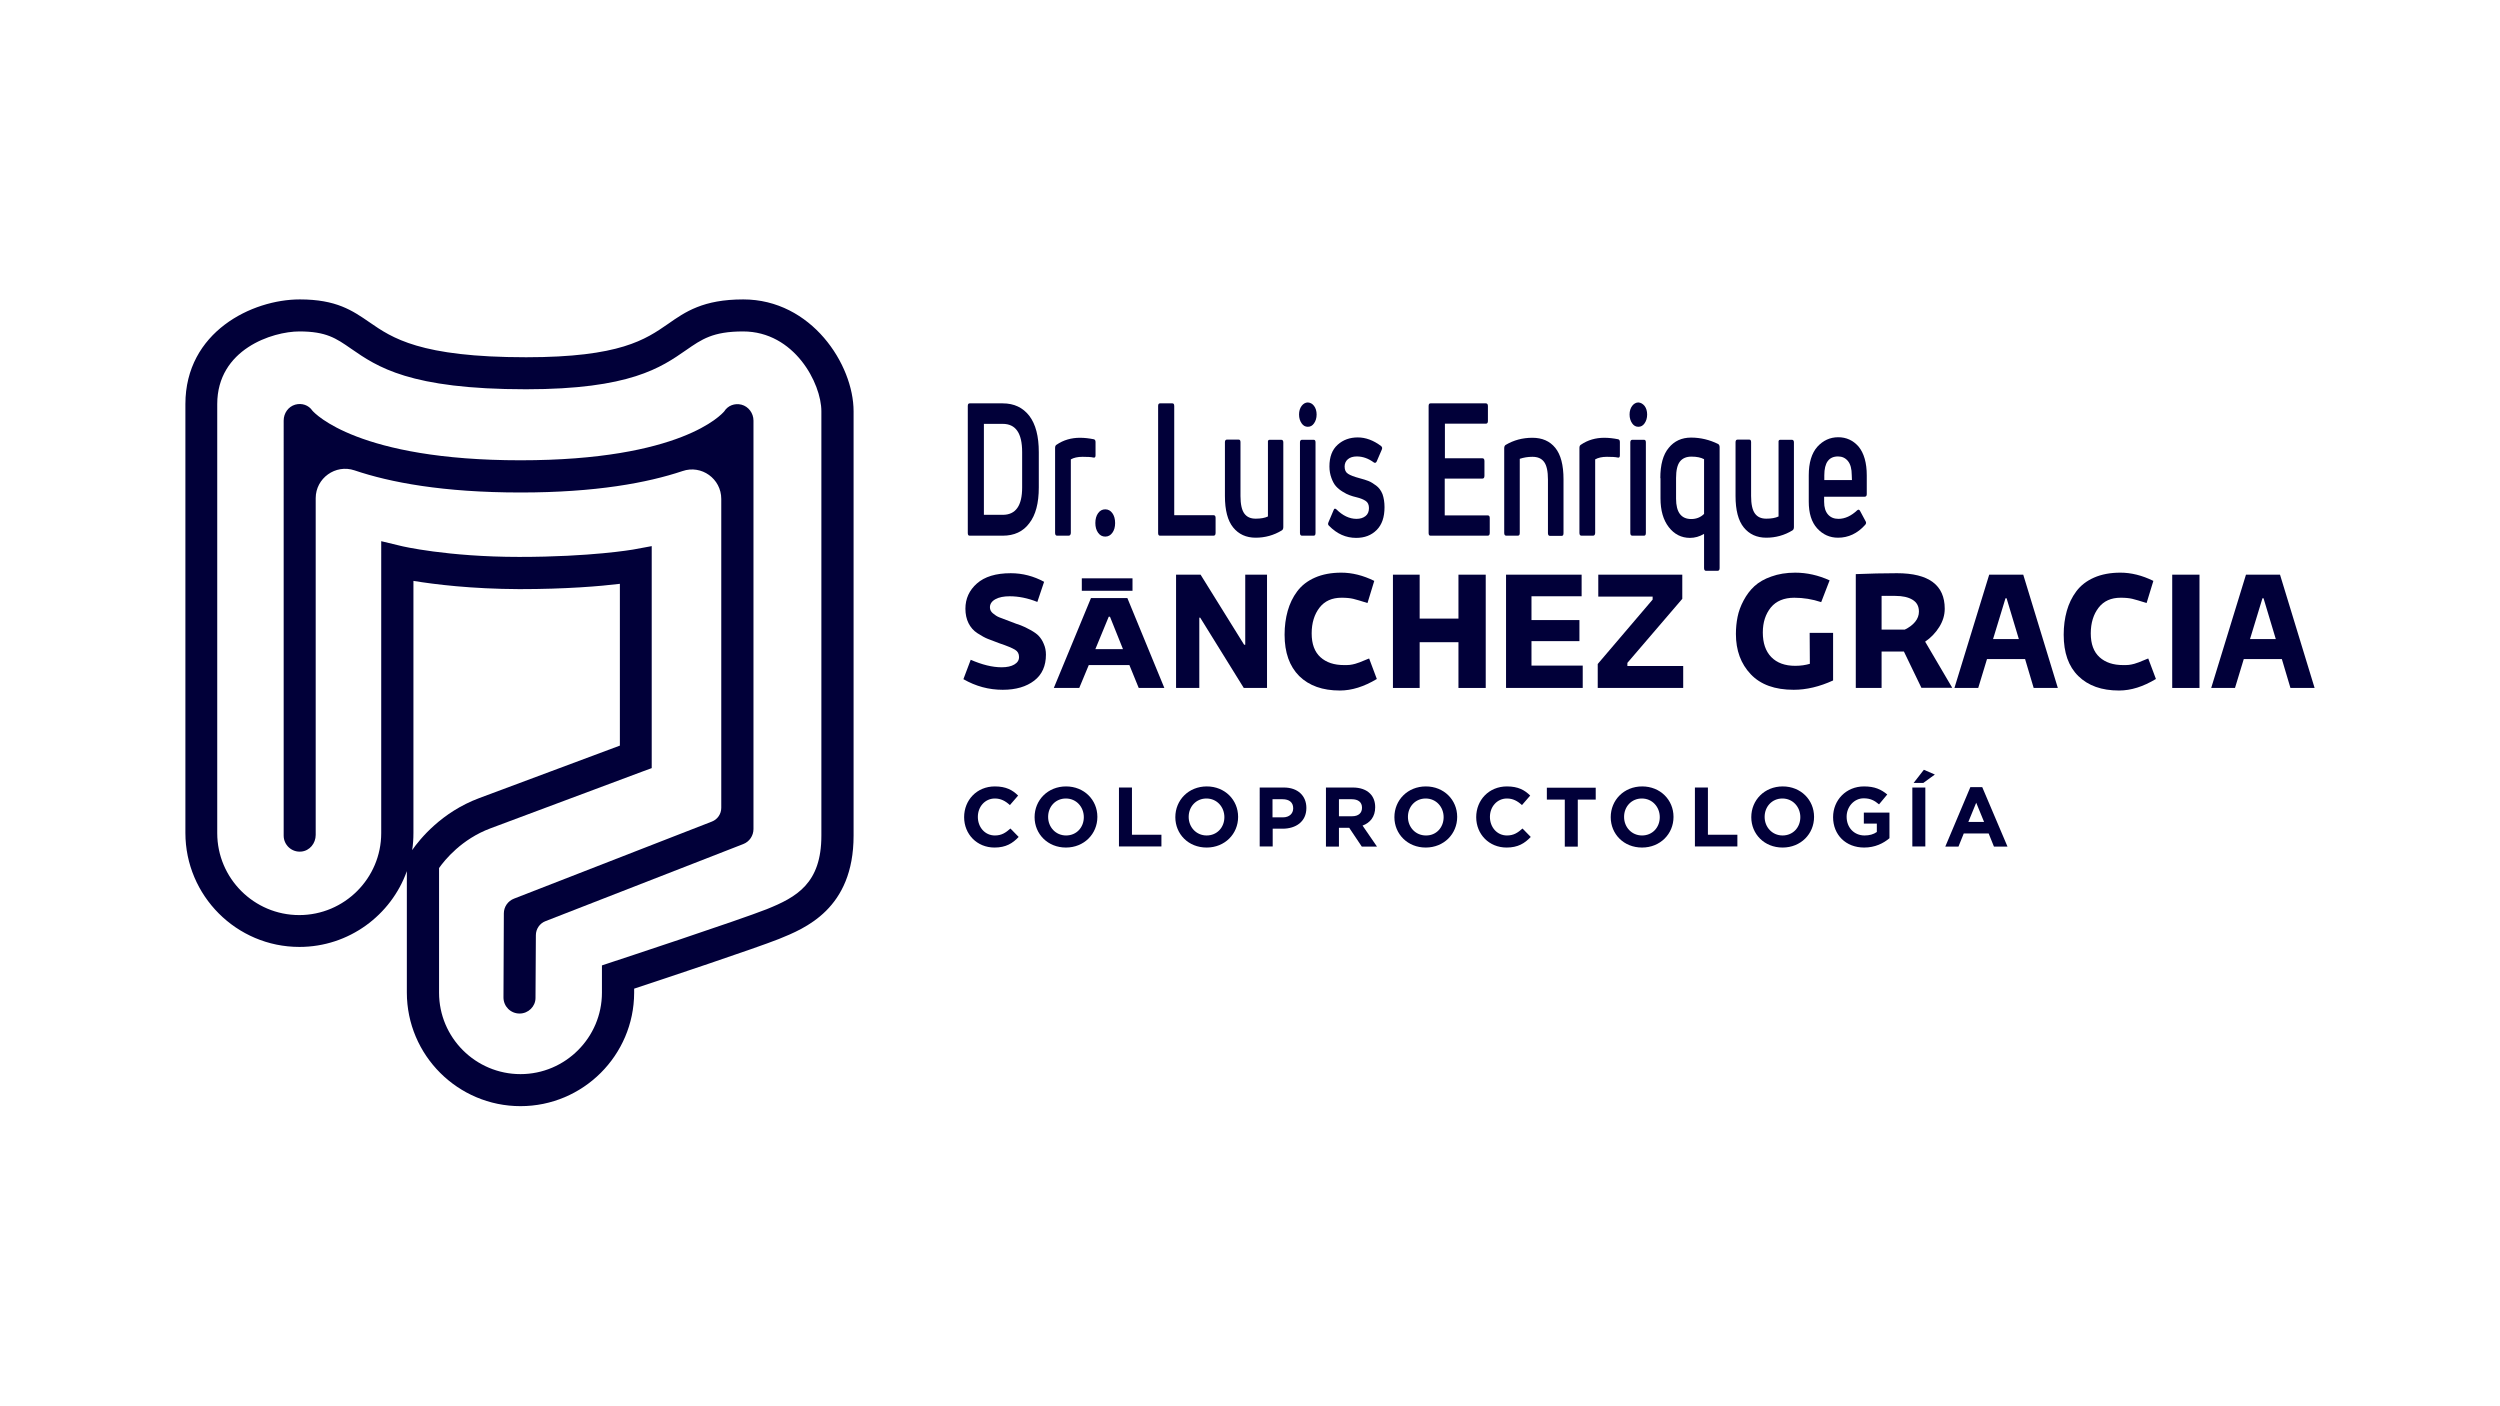 <svg xmlns="http://www.w3.org/2000/svg" xmlns:xlink="http://www.w3.org/1999/xlink" id="Capa_1" x="0px" y="0px" viewBox="0 0 1366 768" style="enable-background:new 0 0 1366 768;" xml:space="preserve"><style type="text/css">	.st0{fill:#010039;}</style><g>	<g>		<path class="st0" d="M547.9,376.9c-7.6,0-14.7-1.9-21.5-5.8l4-10.6c6.2,2.7,11.8,4.1,16.9,4.1c2.9,0,5.2-0.5,6.9-1.5   s2.6-2.3,2.6-4.1s-0.7-3.1-2.2-4s-4.3-2.1-8.5-3.5c-2.6-1-4.7-1.8-6.3-2.4s-3.5-1.7-5.7-3.1s-3.8-3.3-4.9-5.5   c-1.1-2.2-1.7-4.9-1.7-7.9c0-5.5,2.1-10.1,6.3-13.8c4.2-3.7,10.3-5.6,18.5-5.6c6.4,0,12.5,1.6,18.2,4.7l-3.7,11   c-5.2-2.1-10.3-3.1-15.1-3.1c-3.2,0-5.8,0.5-7.8,1.6s-3,2.6-3,4.4c0,1.3,0.5,2.4,1.6,3.3s2.2,1.7,3.5,2.2s3.2,1.2,5.8,2.2   c2.5,1,4.5,1.7,6,2.2c1.4,0.5,3.2,1.4,5.2,2.5s3.6,2.2,4.6,3.3c1,1.1,2,2.5,2.7,4.3c0.8,1.8,1.2,3.7,1.2,5.9   c0,6.1-2.1,10.9-6.4,14.2C560.8,375.2,555.1,376.9,547.9,376.9z"></path>		<path class="st0" d="M622.2,375.9l-5.1-12.5h-22.2l-5.2,12.5h-13.9l20.3-49.1H616l20.2,49.1H622.2z M598.5,354.7h15.1l-7.1-17.7   h-0.7L598.5,354.7z"></path>		<path class="st0" d="M642.6,375.9V314H656l23.8,38.3h0.6V314h11.9v61.9h-12.7l-23.8-38.4h-0.5v38.4H642.6z"></path>		<path class="st0" d="M732.1,377.3c-9.4,0-16.8-2.6-22.2-7.9c-5.3-5.3-8-12.8-8-22.6c0-4.7,0.6-9.1,1.7-13   c1.1-3.9,2.8-7.5,5.2-10.7s5.6-5.7,9.7-7.5c4.1-1.8,8.9-2.7,14.4-2.7c5.9,0,11.9,1.5,18,4.5l-3.7,12.1c-3.5-1.1-6.1-1.9-7.8-2.3   s-3.8-0.6-6.4-0.6c-5.2,0-9.2,1.8-12,5.4s-4.3,8.3-4.3,14.1c0,5.8,1.6,10.1,4.8,13s7.5,4.3,12.9,4.3c1.1,0,2.2,0,3.1-0.1   c0.9-0.1,1.9-0.3,3-0.6c1-0.3,1.8-0.6,2.4-0.8c0.5-0.2,1.4-0.6,2.7-1.1s2.1-0.9,2.5-1l4.2,11.2   C745.3,375.2,738.6,377.3,732.1,377.3z"></path>		<path class="st0" d="M796.9,314h14.9v61.9h-14.9v-25h-21.2v25h-14.6V314h14.6v24h21.2V314z"></path>		<path class="st0" d="M836.8,363.7h28v12.2h-41.9V314h41.3v11.8h-27.4v13H863v11.5h-26.2L836.8,363.7L836.8,363.7z"></path>		<path class="st0" d="M873,362.8l30-35.2V326h-29.7v-12h45.9v13.2l-30,35v1.7h30.5v12H873V362.8z"></path>		<path class="st0" d="M988.8,345.8h12.8v26c-7.4,3.4-14.6,5.1-21.5,5.1c-10.3,0-18.1-2.8-23.5-8.5s-8.1-13-8.1-22   c0-3.2,0.3-6.3,0.9-9.3c0.6-3,1.7-6,3.3-9s3.5-5.6,5.9-7.8c2.4-2.2,5.5-4,9.3-5.3c3.8-1.4,8.2-2.1,13-2.1c6.4,0,12.6,1.4,18.8,4.2   l-4.6,11.9c-4.8-1.6-9.7-2.4-14.7-2.4c-5.6,0-9.9,1.8-12.8,5.3c-2.9,3.6-4.4,8.1-4.4,13.7c0,5.7,1.5,10.2,4.6,13.4   c3.1,3.2,7.5,4.8,13.1,4.8c3,0,5.6-0.4,8-1.1L988.8,345.8L988.8,345.8z"></path>		<path class="st0" d="M1049.9,375.9l-9.6-19.9h-12.2v19.9H1014v-62.2c7.6-0.3,15.1-0.5,22.5-0.5c17.4,0,26.1,6.5,26.1,19.4   c0,3.5-1,6.8-3,10s-4.6,5.9-7.7,8l14.8,25.2h-16.8V375.9z M1028.1,325.6V344h12.7c2.3-1.1,4.2-2.5,5.6-4.2s2.1-3.6,2.1-5.6   c0-3-1.2-5.1-3.5-6.5s-5.4-2.1-9.4-2.1C1031.6,325.5,1029.1,325.6,1028.1,325.6z"></path>		<path class="st0" d="M1111.2,375.9l-4.7-15.8h-20.8l-4.8,15.8h-13l19-61.9h18.6l18.9,61.9H1111.2z M1089,349.2h14.1l-6.7-22.3   h-0.6L1089,349.2z"></path>		<path class="st0" d="M1157.8,377.3c-9.4,0-16.8-2.6-22.2-7.9s-8-12.8-8-22.6c0-4.7,0.6-9.1,1.7-13s2.8-7.5,5.2-10.7   c2.4-3.2,5.6-5.7,9.7-7.5s8.9-2.7,14.4-2.7c5.9,0,11.9,1.5,18,4.5l-3.7,12.1c-3.5-1.1-6.1-1.9-7.8-2.3c-1.7-0.4-3.8-0.6-6.4-0.6   c-5.2,0-9.2,1.8-12,5.4s-4.3,8.3-4.3,14.1c0,5.8,1.6,10.1,4.8,13c3.2,2.9,7.5,4.3,12.9,4.3c1.1,0,2.2,0,3.1-0.1s1.9-0.3,3-0.6   c1-0.3,1.8-0.6,2.4-0.8c0.5-0.2,1.4-0.6,2.7-1.1c1.3-0.5,2.1-0.9,2.5-1l4.2,11.2C1171,375.2,1164.4,377.3,1157.8,377.3z"></path>		<path class="st0" d="M1186.9,375.9V314h14.9v61.9H1186.9z"></path>		<path class="st0" d="M1251.5,375.9l-4.7-15.8H1226l-4.8,15.8h-13l19-61.9h18.6l18.9,61.9H1251.5z M1229.4,349.2h14.1l-6.7-22.3   h-0.6L1229.4,349.2z"></path>		<rect x="591.1" y="316" class="st0" width="27.7" height="6.8"></rect>	</g>	<g>		<path class="st0" d="M526.8,446.5L526.8,446.5c0-9.3,6.9-16.8,16.8-16.8c6.1,0,9.7,2,12.7,5l-4.5,5.2c-2.5-2.3-5-3.6-8.2-3.6   c-5.4,0-9.3,4.5-9.3,10v0.1c0,5.5,3.8,10.1,9.3,10.1c3.7,0,5.9-1.5,8.5-3.8l4.5,4.6c-3.3,3.5-7,5.8-13.2,5.8   C533.8,463.1,526.8,455.8,526.8,446.5z"></path>		<path class="st0" d="M565.3,446.5L565.3,446.5c0-9.3,7.2-16.8,17.2-16.8c9.9,0,17.1,7.4,17.1,16.6v0.1c0,9.2-7.2,16.7-17.2,16.7   C572.5,463.1,565.3,455.7,565.3,446.5z M592.2,446.5L592.2,446.5c0-5.6-4.1-10.2-9.8-10.2s-9.7,4.5-9.7,10v0.1   c0,5.5,4.1,10.1,9.8,10.1S592.2,452.1,592.2,446.5z"></path>		<path class="st0" d="M611.4,430.3h7.1v25.8h16.1v6.4h-23.2L611.4,430.3L611.4,430.3z"></path>		<path class="st0" d="M642.2,446.5L642.2,446.5c0-9.3,7.2-16.8,17.2-16.8c9.9,0,17.1,7.4,17.1,16.6v0.1c0,9.2-7.2,16.7-17.2,16.7   C649.3,463.1,642.2,455.7,642.2,446.5z M669,446.5L669,446.5c0-5.6-4.1-10.2-9.8-10.2s-9.7,4.5-9.7,10v0.1   c0,5.5,4.1,10.1,9.8,10.1S669,452.1,669,446.5z"></path>		<path class="st0" d="M688.3,430.3h13.2c7.7,0,12.3,4.6,12.3,11.1v0.1c0,7.5-5.8,11.3-13,11.3h-5.4v9.7h-7.1V430.3z M701,446.6   c3.5,0,5.6-2.1,5.6-4.9v-0.1c0-3.2-2.2-4.9-5.8-4.9h-5.5v9.9H701z"></path>		<path class="st0" d="M724.5,430.3h14.7c4.1,0,7.3,1.2,9.4,3.3c1.8,1.8,2.8,4.3,2.8,7.4v0.1c0,5.2-2.8,8.5-6.9,10l7.9,11.5h-8.3   l-6.9-10.3h-5.6v10.3h-7.1L724.5,430.3L724.5,430.3z M738.8,446c3.5,0,5.4-1.8,5.4-4.6v-0.1c0-3-2.1-4.6-5.6-4.6h-7v9.3L738.8,446   L738.8,446z"></path>		<path class="st0" d="M761.9,446.5L761.9,446.5c0-9.3,7.2-16.8,17.2-16.8c9.9,0,17.1,7.4,17.1,16.6v0.1c0,9.2-7.2,16.7-17.2,16.7   C769.1,463.1,761.9,455.7,761.9,446.5z M788.8,446.5L788.8,446.5c0-5.6-4.1-10.2-9.8-10.2s-9.7,4.5-9.7,10v0.1   c0,5.5,4.1,10.1,9.8,10.1C784.8,456.6,788.8,452.1,788.8,446.5z"></path>		<path class="st0" d="M806.6,446.5L806.6,446.5c0-9.3,6.9-16.8,16.8-16.8c6.1,0,9.7,2,12.7,5l-4.5,5.2c-2.5-2.3-5-3.6-8.2-3.6   c-5.4,0-9.3,4.5-9.3,10v0.1c0,5.5,3.8,10.1,9.3,10.1c3.7,0,5.9-1.5,8.5-3.8l4.5,4.6c-3.3,3.5-7,5.8-13.2,5.8   C813.6,463.1,806.6,455.8,806.6,446.5z"></path>		<path class="st0" d="M855,436.9h-9.8v-6.5h26.7v6.5h-9.8v25.7H855V436.9z"></path>		<path class="st0" d="M880.1,446.5L880.1,446.5c0-9.3,7.2-16.8,17.2-16.8c9.9,0,17.1,7.4,17.1,16.6v0.1c0,9.2-7.2,16.7-17.2,16.7   C887.2,463.1,880.1,455.7,880.1,446.5z M906.9,446.5L906.9,446.5c0-5.6-4.1-10.2-9.8-10.2s-9.7,4.5-9.7,10v0.1   c0,5.5,4.1,10.1,9.8,10.1S906.9,452.1,906.9,446.5z"></path>		<path class="st0" d="M926.1,430.3h7.1v25.8h16.1v6.4h-23.2L926.1,430.3L926.1,430.3z"></path>		<path class="st0" d="M956.9,446.5L956.9,446.5c0-9.3,7.2-16.8,17.2-16.8c9.9,0,17.1,7.4,17.1,16.6v0.1c0,9.2-7.2,16.7-17.2,16.7   C964,463.1,956.9,455.7,956.9,446.5z M983.7,446.5L983.7,446.5c0-5.6-4.1-10.2-9.8-10.2s-9.7,4.5-9.7,10v0.1   c0,5.5,4.1,10.1,9.8,10.1S983.7,452.1,983.7,446.5z"></path>		<path class="st0" d="M1001.6,446.5L1001.6,446.5c0-9.3,7.1-16.8,16.9-16.8c5.8,0,9.3,1.6,12.7,4.4l-4.5,5.4   c-2.5-2.1-4.7-3.3-8.4-3.3c-5.2,0-9.3,4.6-9.3,10v0.1c0,5.9,4.1,10.2,9.8,10.2c2.6,0,4.9-0.6,6.7-1.9V450h-7.1v-6h14v14   c-3.3,2.8-7.9,5.1-13.8,5.1C1008.5,463.1,1001.6,456.1,1001.6,446.5z"></path>		<path class="st0" d="M1044.9,430.3h7.1v32.2h-7.1V430.3z M1051.2,420.6l6,2.6l-6.3,4.6h-5.3L1051.2,420.6z"></path>		<path class="st0" d="M1076.6,430.1h6.5l13.8,32.5h-7.4l-2.9-7.2H1073l-2.9,7.2h-7.2L1076.6,430.1z M1084.1,449.1l-4.3-10.5   l-4.3,10.5H1084.1z"></path>	</g>	<g>		<g>			<path class="st0" d="M283.9,553.8L283.9,553.8c-4.9,0-8.8-3.9-8.8-8.8l0.2-45.9c0-3.6,2.2-6.8,5.6-8.1L389,448.9    c3.1-1.2,5.1-4.2,5.1-7.5V272.6c0-11-10.8-18.8-21.2-15.2c-19.1,6.4-47.3,11.7-88.5,11.7c-42.3,0-71.2-5.5-90.7-12.1    c-10.4-3.5-21.2,4.3-21.2,15.2v184c0,4.6-3.3,8.7-7.9,9.1c-5.2,0.5-9.6-3.6-9.6-8.7V229.8c0-4,2.5-7.6,6.3-8.7    c3.6-1,7.3,0.2,9.4,3.3c1.3,1.5,25.1,27.1,113.7,27.1c87.8,0,109.9-25.1,111.3-26.7c2-3.2,5.7-4.6,9.4-3.7c3.9,1,6.6,4.7,6.6,8.7    V453c0,3.6-2.2,6.9-5.6,8.2l-108,42.1c-3.2,1.2-5.3,4.3-5.3,7.7l-0.2,34.3C292.6,549.9,288.7,553.8,283.9,553.8z"></path>		</g>		<g>			<path class="st0" d="M284.4,604.4c-34.2,0-62.1-27.8-62.1-62.1V476c-8.6,24.1-31.7,41.4-58.7,41.4c-34.4,0-62.3-28-62.3-62.3    V220.8c0-39.5,36.5-57.2,62.5-57.2c20,0,28.8,6.1,38.1,12.5c12.3,8.5,27.5,19.1,85.6,19.1c51.3,0,65.2-9.7,77.5-18.2    c9.4-6.6,19.2-13.4,41.1-13.4c37.3,0,60.3,35.6,60.3,61.1v231.9c0,40.1-26.6,50.7-40.9,56.5c-12.6,5-61.7,21.4-79,27.1v2.3    C346.4,576.6,318.6,604.4,284.4,604.4z M239.9,474.3v68.1c0,24.6,20,44.5,44.5,44.5s44.5-20,44.5-44.5v-14.9l6-2    c0.7-0.2,69.4-22.9,84-28.7c16.4-6.6,29.9-14.1,29.9-40.2V224.7c0-15.2-14.7-43.6-42.8-43.6c-16.5,0-22.6,4.3-31.1,10.2    c-13.7,9.5-30.6,21.4-87.5,21.4c-63.6,0-81.3-12.3-95.6-22.2c-8.2-5.7-13.6-9.4-28.2-9.4c-14.7,0-44.9,9.7-44.9,39.7v234.4    c0,24.7,20.1,44.8,44.8,44.8s44.8-20.1,44.8-44.8V295.7l10.8,2.6c0.2,0.1,25.4,6,64.6,6c39.4,0,61.9-4,62.1-4l10.3-1.9v121.3    l-5.7,2.1C350,422,290.9,444,268,452.6C252.2,458.5,243,469.9,239.9,474.3z M225.9,317.4v137.7c0,3.2-0.2,6.4-0.7,9.4    c4.2-6,16-20.7,36.6-28.4c18.7-7,61.5-22.9,76.9-28.7V319c-10.6,1.3-29.3,2.9-54.9,2.9C257.6,321.8,237.5,319.3,225.9,317.4z"></path>		</g>	</g>	<g>		<path class="st0" d="M547.9,292.7h-18.1c-0.7,0-1-0.5-1-1.5v-69.3c0-1,0.3-1.5,1-1.5h18.1c6.2,0,11,2.3,14.5,6.8   c3.5,4.6,5.2,11.2,5.2,19.9v19.2c0,8.6-1.7,15.1-5.2,19.6C559,290.5,554.1,292.7,547.9,292.7z M537.6,231.6v49.7h10.3   c7.1,0,10.6-5,10.6-14.9V247c0-10.3-3.5-15.4-10.6-15.4H537.6z"></path>		<path class="st0" d="M583.9,292.7h-6.3c-0.7,0-1.1-0.5-1.1-1.5v-46.5c0-0.9,0.3-1.4,0.8-1.7c3.8-2.6,8.1-3.8,12.8-3.8   c2.5,0,5,0.3,7.5,0.8c0.6,0.1,1,0.6,1,1.5v7.3c0,1-0.4,1.4-1.2,1.2c-1.2-0.3-3.2-0.4-5.9-0.4s-4.8,0.5-6.4,1.4v40.3   C585,292.2,584.6,292.7,583.9,292.7z"></path>		<path class="st0" d="M609.3,285.8c0,2.2-0.5,3.9-1.5,5.3s-2.3,2.1-3.9,2.1c-1.6,0-2.9-0.7-3.9-2.1s-1.5-3.2-1.5-5.3   c0-2.2,0.5-4,1.5-5.4s2.3-2.1,3.9-2.1c1.6,0,2.9,0.7,3.9,2.1S609.3,283.6,609.3,285.8z"></path>		<path class="st0" d="M663.1,292.7h-29.3c-0.7,0-1-0.5-1-1.5v-69.3c0-1,0.3-1.5,1-1.5h6.8c0.7,0,1,0.5,1,1.5v59.6h21.5   c0.7,0,1.1,0.5,1.1,1.4v8.3C664.2,292.2,663.8,292.7,663.1,292.7z"></path>		<path class="st0" d="M693.7,240.3h6.4c0.7,0,1.1,0.5,1.1,1.4V288c0,0.9-0.3,1.5-0.8,1.8c-4.4,2.7-9.2,4-14.3,4   c-5.2,0-9.3-1.9-12.3-5.6s-4.5-9.4-4.5-17.2v-29.4c0-0.9,0.4-1.4,1.1-1.4h6.4c0.7,0,1,0.5,1,1.4V271c0,4.5,0.7,7.7,2.1,9.6   c1.4,1.9,3.4,2.8,6.2,2.8s5-0.4,6.7-1.2v-40.5C692.7,240.8,693,240.3,693.7,240.3z"></path>		<path class="st0" d="M718,221.8c0.9,1.2,1.4,2.8,1.4,4.7s-0.5,3.5-1.4,4.8s-2,1.9-3.4,1.9s-2.5-0.6-3.4-1.9   c-0.9-1.3-1.4-2.9-1.4-4.8c0-1.9,0.5-3.5,1.4-4.7s2.1-1.9,3.4-1.9C716,220,717.1,220.6,718,221.8z M717.8,292.7h-6.4   c-0.7,0-1.1-0.5-1.1-1.5v-49.5c0-0.9,0.4-1.4,1.1-1.4h6.4c0.7,0,1,0.5,1,1.4v49.5C718.8,292.2,718.5,292.7,717.8,292.7z"></path>		<path class="st0" d="M756.5,277.1c0,5.5-1.4,9.6-4.3,12.5c-2.9,2.9-6.6,4.3-11.2,4.3c-5.6,0-10.5-2.2-14.8-6.6   c-0.6-0.5-0.7-1.1-0.3-2l2.8-6.6c0.3-0.9,0.8-1,1.5-0.4c3.4,3.4,7.1,5.2,11,5.2c2,0,3.6-0.5,4.9-1.5c1.3-1,1.9-2.5,1.9-4.4   c0-1.8-0.6-3.1-1.8-3.9s-2.9-1.5-5-2c-1.4-0.3-2.6-0.7-3.7-1.1c-1.1-0.4-2.4-1-3.8-1.9c-1.5-0.9-2.7-1.9-3.7-3s-1.8-2.6-2.5-4.5   s-1.1-4-1.1-6.3c0-5.3,1.5-9.2,4.5-11.9s6.7-4,11-4s8.6,1.6,12.7,4.7c0.6,0.5,0.8,1.1,0.4,2l-2.8,6.5c-0.4,0.7-0.9,0.9-1.5,0.5   c-3-2.2-6.1-3.3-9.3-3.3c-2.1,0-3.7,0.5-4.9,1.5s-1.8,2.4-1.8,4c0,1.9,0.6,3.2,1.9,4c1.2,0.8,3.3,1.6,6.3,2.4   c1.9,0.5,3.5,1,4.8,1.5s2.7,1.4,4.2,2.5s2.7,2.7,3.5,4.7C756.1,272,756.5,274.4,756.5,277.1z"></path>		<path class="st0" d="M789.4,261.6v20h23.5c0.7,0,1.1,0.5,1.1,1.4v8.2c0,1-0.4,1.5-1.1,1.5h-31.3c-0.7,0-1-0.5-1-1.5v-69.3   c0-1,0.3-1.5,1-1.5h30.3c0.7,0,1.1,0.5,1.1,1.5v8.2c0,0.9-0.4,1.4-1.1,1.4h-22.4v18.9H810c0.7,0,1.1,0.5,1.1,1.5v8.1   c0,1-0.4,1.5-1.1,1.5h-20.6V261.6z"></path>		<path class="st0" d="M829.3,292.7H823c-0.7,0-1.1-0.5-1.1-1.5v-46.3c0-0.9,0.3-1.5,0.8-1.8c4.4-2.6,9.2-3.9,14.6-3.9   c5.3,0,9.5,1.8,12.5,5.5s4.5,9.4,4.5,17.2v29.4c0,1-0.3,1.5-1,1.5h-6.4c-0.7,0-1.1-0.5-1.1-1.5V262c0-4.5-0.7-7.7-2.1-9.6   c-1.4-1.9-3.5-2.8-6.4-2.8c-2.5,0-4.8,0.4-6.9,1.1v40.5C830.4,292.2,830.1,292.7,829.3,292.7z"></path>		<path class="st0" d="M870.4,292.7h-6.3c-0.7,0-1.1-0.5-1.1-1.5v-46.5c0-0.9,0.3-1.4,0.8-1.7c3.8-2.6,8.1-3.8,12.8-3.8   c2.5,0,5,0.3,7.5,0.8c0.6,0.1,1,0.6,1,1.5v7.3c0,1-0.4,1.4-1.2,1.2c-1.2-0.3-3.2-0.4-5.9-0.4s-4.8,0.5-6.4,1.4v40.3   C871.5,292.2,871.2,292.7,870.4,292.7z"></path>		<path class="st0" d="M898.6,221.8c0.9,1.2,1.4,2.8,1.4,4.7s-0.5,3.5-1.4,4.8s-2,1.9-3.4,1.9s-2.5-0.6-3.4-1.9   c-0.9-1.3-1.4-2.9-1.4-4.8c0-1.9,0.5-3.5,1.4-4.7s2.1-1.9,3.4-1.9C896.5,220,897.6,220.6,898.6,221.8z M898.3,292.7h-6.4   c-0.7,0-1.1-0.5-1.1-1.5v-49.5c0-0.9,0.4-1.4,1.1-1.4h6.4c0.7,0,1,0.5,1,1.4v49.5C899.3,292.2,899,292.7,898.3,292.7z"></path>		<path class="st0" d="M907.2,261.3c0-7.4,1.5-12.9,4.6-16.6c3-3.7,7.1-5.6,12.2-5.6c5.2,0,10.1,1.2,14.8,3.5   c0.5,0.3,0.8,0.9,0.8,1.7v66.1c0,1-0.4,1.5-1.1,1.5h-6.3c-0.7,0-1.1-0.5-1.1-1.5v-18.7c-2.5,1.5-5.1,2.2-7.7,2.2   c-4.7,0-8.6-2-11.6-5.9s-4.5-9.1-4.5-15.7v-11H907.2z M915.8,272.5c0,7.4,2.8,11.1,8.3,11.1c2.7,0,5.1-0.9,7-2.8v-29.9   c-1.7-0.9-3.9-1.4-6.9-1.4c-2.8,0-4.9,0.9-6.3,2.7c-1.4,1.8-2.1,4.8-2.1,9V272.5z"></path>		<path class="st0" d="M972.7,240.3h6.4c0.7,0,1.1,0.5,1.1,1.4V288c0,0.9-0.3,1.5-0.8,1.8c-4.4,2.7-9.2,4-14.3,4   c-5.2,0-9.3-1.9-12.3-5.6s-4.5-9.4-4.5-17.2v-29.4c0-0.9,0.4-1.4,1.1-1.4h6.4c0.7,0,1,0.5,1,1.4V271c0,4.5,0.7,7.7,2.1,9.6   c1.4,1.9,3.4,2.8,6.2,2.8s5-0.4,6.7-1.2v-40.5C971.7,240.8,972,240.3,972.7,240.3z"></path>		<path class="st0" d="M1020,259.8V270c0,0.9-0.4,1.4-1.1,1.4h-22.2v2.8c0,3,0.7,5.3,2.1,6.9c1.4,1.6,3.3,2.4,5.7,2.4   c3.6,0,7-1.6,10.3-4.7c0.6-0.5,1.1-0.4,1.5,0.3l3,5.6c0.5,0.7,0.4,1.5-0.2,2.1c-4.2,4.7-9.2,7-14.8,7c-4.5,0-8.3-1.7-11.4-5.1   c-3.1-3.4-4.6-8.3-4.6-14.6v-14.4c0-6.9,1.6-12.1,4.7-15.6c3.1-3.4,6.9-5.2,11.4-5.2c4.4,0,8.2,1.7,11.2,5.2   C1018.5,247.7,1020,252.9,1020,259.8z M1011.8,259.7c0-3.5-0.7-6.1-2.1-7.8c-1.4-1.7-3.2-2.5-5.4-2.5c-5,0-7.5,3.4-7.5,10.3v2.6   h15.1L1011.8,259.7L1011.8,259.7z"></path>	</g></g></svg>